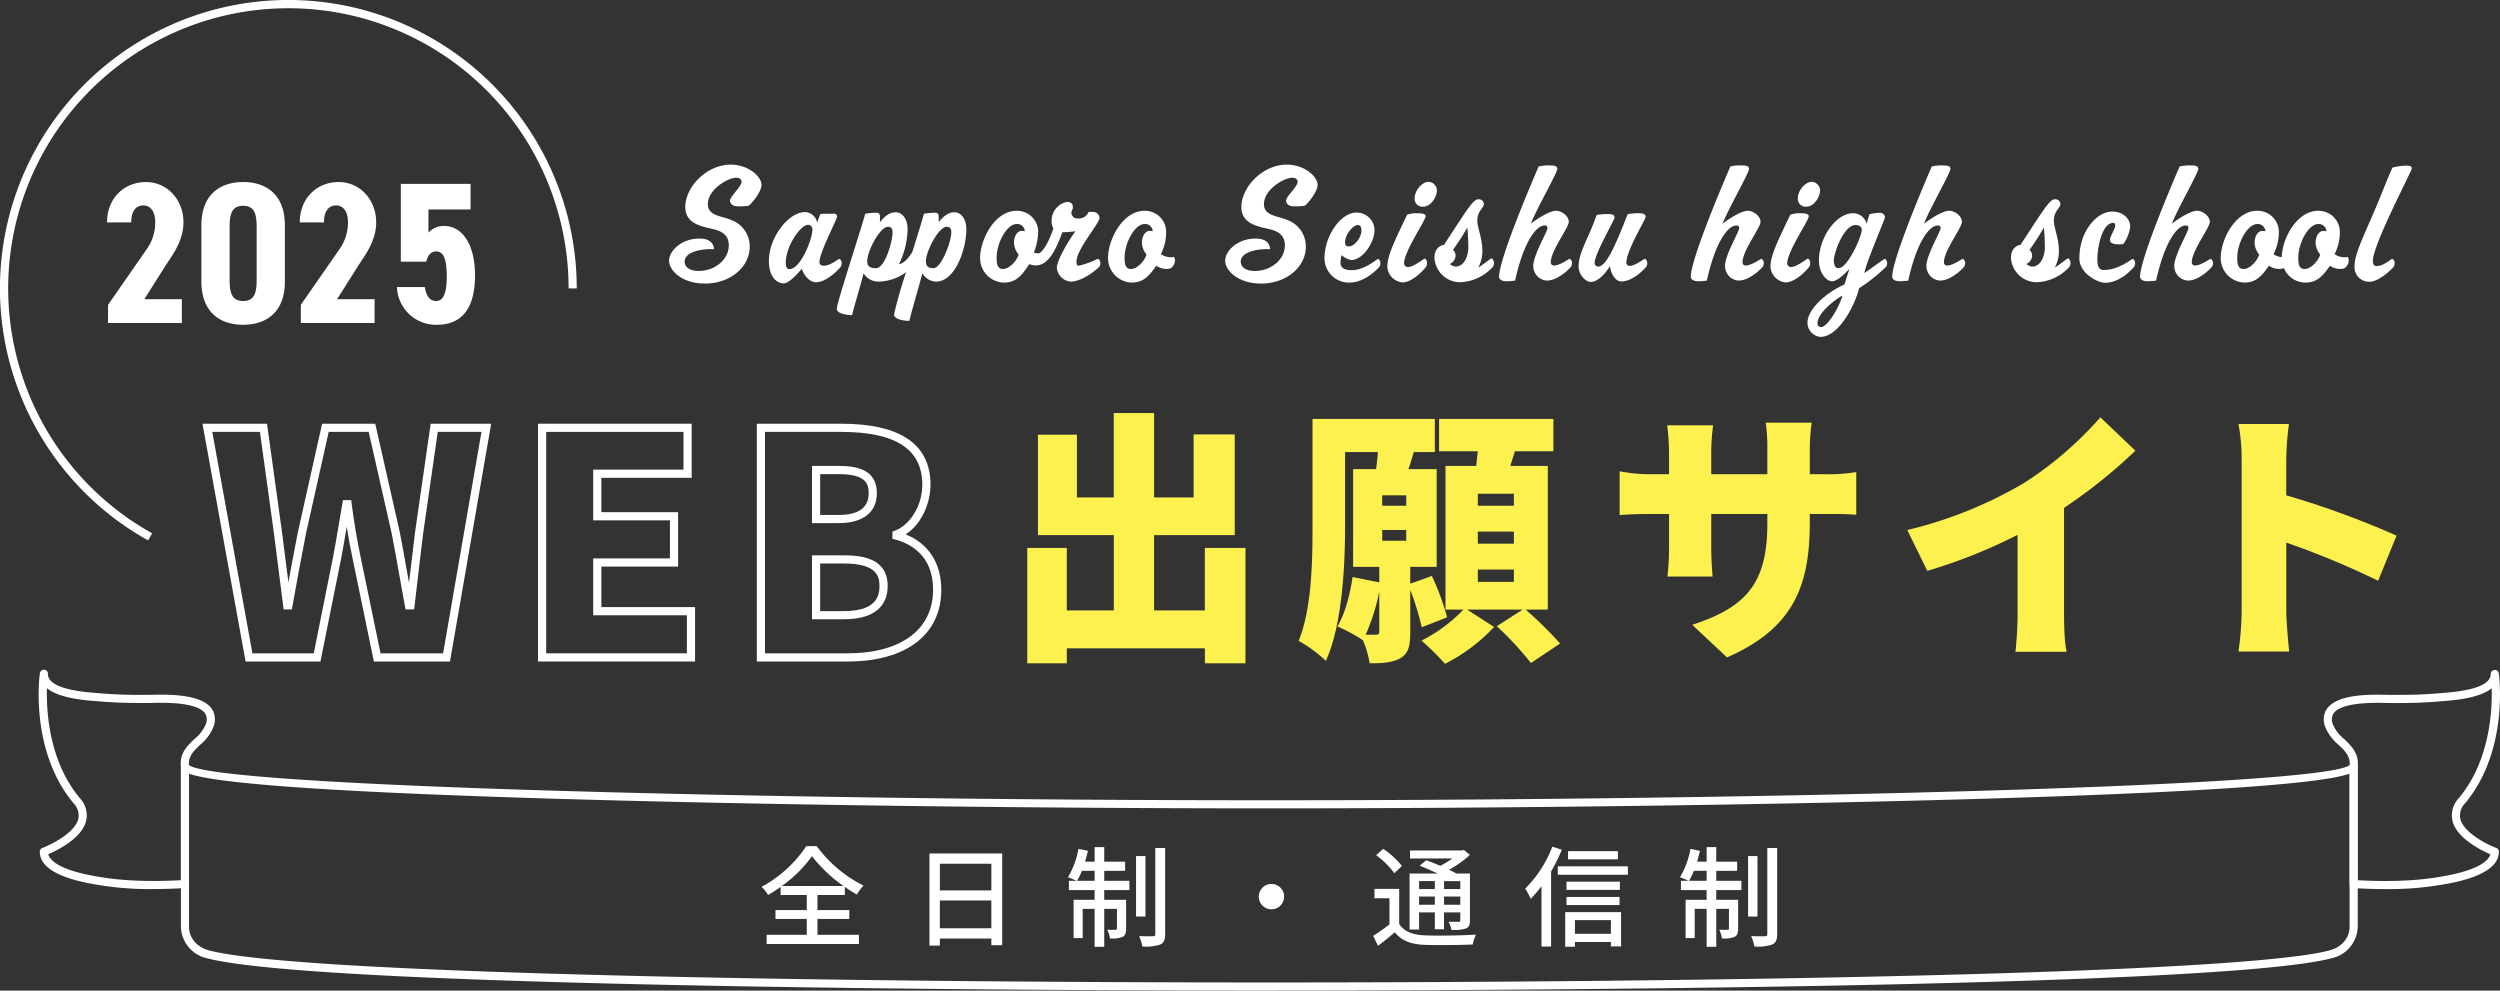 <svg xmlns="http://www.w3.org/2000/svg" xmlns:xlink="http://www.w3.org/1999/xlink" width="557.959" height="221.083" viewBox="0 0 557.959 221.083"><rect x="0" y="0" width="557.959" height="221.083" fill="#333333" stroke="none"/><defs><clipPath id="a"><rect width="557.959" height="221.083" fill="none"/></clipPath></defs><g transform="translate(0 0)" clip-path="url(#a)"><path d="M105.676,123.342h9.249v2.05H94.33v-2.05h8.956V119.8H96.306v-1.977h6.979v-3.366H97.453v-1.807a28.394,28.394,0,0,1-2.807,1.807,9.011,9.011,0,0,0-1.439-1.829,27.778,27.778,0,0,0,9.979-9.08h2.32a28.871,28.871,0,0,0,10.444,8.81,13.213,13.213,0,0,0-1.488,2,30.167,30.167,0,0,1-2.684-1.709v1.807h-6.1v3.366h7.1V119.8h-7.1Zm5.808-10.883a32.028,32.028,0,0,1-7.028-6.662,29.548,29.548,0,0,1-6.735,6.662Z" transform="translate(76.77 85.288)" fill="#fff"/><path d="M129.981,104.447v20.474h-2.418v-1.488H116.071v1.587h-2.32V104.447ZM116.071,112.7h11.494v-5.956H116.071Zm11.493,2.245H116.069v6.2h11.494Z" transform="translate(93.69 86.027)" fill="#fff"/><path d="M138.8,111.188h5.613v2.073H138.8v2.172h4.882v6.417c0,.928-.146,1.514-.782,1.856a6.127,6.127,0,0,1-2.83.339,5.71,5.71,0,0,0-.611-1.926c.879.024,1.612.024,1.856,0,.244,0,.317-.073.317-.317V117.46H138.8v8.469H136.65V117.46h-2.659v6.514h-2.026v-8.54h4.685v-2.172h-5.734v-2.073H132.6a14.676,14.676,0,0,0-1.9-.782,18.78,18.78,0,0,0,2.342-6.344l2.123.439c-.2.8-.416,1.634-.635,2.416h2.123v-3.246H138.8v3.246h4.661v2.05H138.8Zm-2.148,0v-2.221H133.8a12.6,12.6,0,0,1-1.074,2.221ZM148,119.168h-2.1V105.673H148Zm4.393-15.3v19.157c0,1.366-.294,2-1.1,2.391a10.323,10.323,0,0,1-3.975.439,10.108,10.108,0,0,0-.735-2.318c1.368.049,2.686.049,3.1.024.39,0,.512-.122.512-.511V103.866Z" transform="translate(107.648 85.388)" fill="#fff"/><path d="M159.713,111.012a2.83,2.83,0,1,1-2.83-2.832,2.832,2.832,0,0,1,2.83,2.832" transform="translate(126.883 89.101)" fill="#fff"/><path d="M173.862,120.626c1.049,1.709,2.976,2.44,5.661,2.562,2.759.122,8.37.049,11.471-.17a11.156,11.156,0,0,0-.731,2.219c-2.807.122-7.933.171-10.763.073-3.027-.122-5.124-.926-6.614-2.807-1.171,1-2.391,2-3.757,3.025l-1.074-2.243a38.106,38.106,0,0,0,3.636-2.54v-5.832h-3.345v-2.1h5.516Zm-1.074-11.3a18.777,18.777,0,0,0-4.076-4.027l1.585-1.415a19.35,19.35,0,0,1,4.174,3.806Zm5.515,12.567H176.18V109.4h6.272c-1.317-.635-2.783-1.269-4.027-1.756l1.464-1.22c.952.341,2.075.781,3.149,1.246a19.811,19.811,0,0,0,2.683-1.638h-9.443v-1.78H187.82l.465-.122,1.366,1.1a24.185,24.185,0,0,1-4.661,3.319c.635.292,1.195.585,1.66.853h3v10.4c0,1.025-.171,1.537-.879,1.855a9.259,9.259,0,0,1-3.27.317,6.242,6.242,0,0,0-.611-1.831c1.025.049,1.953.026,2.247.026.266,0,.365-.1.365-.392v-1.707h-3.636v3.757h-2.05v-3.757H178.3Zm0-9.029h3.514v-1.782H178.3Zm3.514,1.66H178.3v1.831h3.514Zm5.686-3.439h-3.636v1.782H187.5Zm0,3.439h-3.636v1.831H187.5Z" transform="translate(138.416 85.564)" fill="#fff"/><path d="M194.834,104.3a39.022,39.022,0,0,1-2.393,4.856V125.9H190.3V112.427a28.514,28.514,0,0,1-2.393,2.832,20.713,20.713,0,0,0-1.246-2.294,26.268,26.268,0,0,0,6.054-9.348Zm14.74,5.588H193.932V108.01h15.643Zm-13.984,8.347h12.47v7.639h-2.269V124.9h-8.031v1.049h-2.17Zm12.2-4.979H195.883v-1.831h11.908Zm-11.908,1.587h11.835v1.805H195.883Zm11.471-8.394h-11.13v-1.831h11.13Zm-9.592,16.619h8.029v-3.051h-8.029Z" transform="translate(153.738 85.343)" fill="#fff"/><path d="M213.7,111.188h5.613v2.073H213.7v2.172h4.882v6.417c0,.928-.146,1.514-.782,1.856a6.127,6.127,0,0,1-2.83.339,5.711,5.711,0,0,0-.611-1.926c.879.024,1.612.024,1.857,0,.244,0,.317-.073.317-.317V117.46H213.7v8.469H211.55V117.46h-2.659v6.514h-2.026v-8.54h4.685v-2.172h-5.733v-2.073H207.5a14.673,14.673,0,0,0-1.9-.782,18.78,18.78,0,0,0,2.342-6.344l2.123.439c-.2.8-.416,1.634-.635,2.416h2.123v-3.246H213.7v3.246h4.661v2.05H213.7Zm-2.148,0v-2.221H208.7a12.606,12.606,0,0,1-1.074,2.221Zm11.349,7.98h-2.1V105.673h2.1Zm4.393-15.3v19.157c0,1.366-.294,2-1.1,2.391a10.324,10.324,0,0,1-3.976.439,10.109,10.109,0,0,0-.735-2.318c1.368.049,2.686.049,3.1.024.39,0,.512-.122.512-.511V103.866Z" transform="translate(169.339 85.388)" fill="#fff"/><path d="M80.02,104.927H63.035l-4.76-23.014c-.485-2.3-.926-4.69-1.308-7.07-.392,2.358-.791,4.743-1.236,7.057l-4.623,23.027H34.4L24.782,51.855h14.4l3.372,24.388c.467,3.653.936,7.3,1.4,11,.609-3.345,1.3-6.981,2.132-11.261l5.394-24.127H63.336l5.456,24.1c.6,3.051,1.156,6.169,1.712,9.328.124.686.244,1.375.367,2.066q.293-2.44.585-4.856c.261-2.165.522-4.315.77-6.443l3.485-24.194h13.5Zm-15.5-1.824H78.485l8.56-49.424H77.292L74.035,76.286c-.246,2.1-.507,4.256-.77,6.425-.39,3.226-.784,6.49-1.154,9.78l-.091.81H70.1l-.14-.744c-.436-2.327-.848-4.652-1.255-6.957-.556-3.144-1.107-6.251-1.7-9.268l-5.13-22.653H52.95L47.882,76.356C46.626,82.8,45.694,87.8,44.864,92.546l-.133.755H42.885l-.1-.8c-.678-5.433-1.357-10.728-2.035-16.028l-.027-.2L37.6,53.679H26.965L35.923,103.1H49.616L53.94,81.548c.45-2.336.853-4.752,1.251-7.138.266-1.6.533-3.2.808-4.743l.133-.751h1.846l.1.8c.483,3.886,1.169,7.975,1.982,11.824Z" transform="translate(20.411 42.71)" fill="#fff"/><path d="M100.893,104.927H65.844V51.855h34.292V63.929H79.981V71.6H97.108V83.74H79.981v9.045h20.912ZM67.668,103.1h31.4V94.608H78.157V81.916H95.285V73.423H78.157V62.106H98.312V53.679H67.668Z" transform="translate(54.232 42.71)" fill="#fff"/><path d="M112.864,104.927H92.623V51.855h18.8c13.247,0,19.965,4.59,19.965,13.637,0,3.968-1.9,8.708-5.555,11.062,5.088,2.03,7.962,6.432,7.962,12.328,0,10.045-7.823,16.044-20.928,16.044M94.447,103.1h18.417c11.963,0,19.1-5.318,19.1-14.221,0-7.758-5.263-10.322-8.4-11.157l-.677-.182v-1.6l.585-.224c3.469-1.333,6.085-5.728,6.085-10.225,0-7.949-5.934-11.814-18.142-11.814H94.447Zm17.522-7.6h-7.032V81.227h7.032c4.231,0,9.855.708,9.855,6.83,0,3.4-1.711,7.446-9.855,7.446m-5.208-1.824h5.208c7.2,0,8.031-3.21,8.031-5.622,0-2.477-.956-5.006-8.031-5.006H106.76Zm4.178-19.639h-6V61.28h6c3.64,0,8.478.629,8.478,6.071,0,4.251-3.089,6.689-8.478,6.689m-4.178-1.824h4.178c4.417,0,6.654-1.636,6.654-4.865,0-2.207-.806-4.247-6.654-4.247H106.76Z" transform="translate(76.288 42.71)" fill="#fff"/><g transform="translate(229.27 92.186)"><path d="M174.418,80.652V106.4h-9.06v-3.339H134.542V106.4h-8.821V80.652h8.821V94.6h10.491V77.792H128.1V55.38h8.7V69.385h8.226V50.551h9V69.385h8.821V55.32h9.178V77.792h-18V94.6h11.325V80.652Z" transform="translate(-125.721 -50.551)" fill="#fdf150"/><path d="M186.407,97.761a60.7,60.7,0,0,0-2.562-8.343v9.476c0,2.921-.357,4.709-2.207,5.783-1.847,1.014-3.992,1.132-6.855,1.132a21.479,21.479,0,0,0-1.548-5.247v.06a36.794,36.794,0,0,0-5.662-3.04c1.727-2.8,2.8-7.032,3.4-11.028l5.961,1.194V84.29h-5.841V62.475h5.126c.179-1.251.3-2.562.418-3.815H169.3V75.111c0,9.06-.655,22.172-4.289,30.159a29.659,29.659,0,0,0-6.08-4.47c2.92-7.094,3.1-17.584,3.1-25.629v-23.9h27.3V58.66H184.62c-.357,1.311-.775,2.622-1.193,3.815h6.317V84.29h-5.9v3.757l4.829-1.731a57.523,57.523,0,0,1,3.4,9.24Zm-9.477-7.988a44.758,44.758,0,0,1-3.04,9.656h2.325c.536,0,.715-.179.715-.715Zm.655-19.132h5.365V68.318h-5.365Zm0,7.807h5.365V76.065h-5.365Zm32.009,15.379a84.441,84.441,0,0,1,7.69,7.57l-6.5,4.351a71.963,71.963,0,0,0-7.628-8.226l5.781-3.695h-12.4l6.022,3.875a39.214,39.214,0,0,1-10.967,8.223,54.149,54.149,0,0,0-5.247-5.183,33.8,33.8,0,0,0,9.359-6.915h-3.994V61.761h6.853c.12-1.072.239-2.2.359-3.279H190.28V51.271h25.513v7.211h-8.584c-.357,1.132-.715,2.207-1.014,3.279h8.345V93.827Zm-2.621-25.868h-8.048v2.683h8.048Zm0,8.464h-8.048v2.684h8.048Zm0,8.464h-8.048v2.743h8.048Z" transform="translate(-98.369 -49.958)" fill="#fdf150"/><path d="M222.18,104.12l-7.749-7.271c11.921-3.935,16.75-9.12,16.75-22.591V72.113H218.662v7.211c0,2.921.181,5.245.3,6.737H208.887a57.825,57.825,0,0,0,.357-6.737V72.113h-4.291c-3.219,0-5.006.119-6.737.237V62.576a35.227,35.227,0,0,0,6.737.657h4.291V58.285a51.7,51.7,0,0,0-.416-5.96h10.251a46.4,46.4,0,0,0-.418,6.018v4.889h12.519v-5.6a38.832,38.832,0,0,0-.359-5.9h10.251a48.208,48.208,0,0,0-.416,5.9v5.6h3.159a38.11,38.11,0,0,0,7.213-.478v9.538c-1.669-.179-3.755-.179-7.154-.179h-3.217v1.906c0,14.128-3.635,23.6-18.477,30.1" transform="translate(-66.011 -49.582)" fill="#fdf150"/><path d="M259.467,65.736a80.238,80.238,0,0,0,17.047-14.662l7.807,7.45A114.554,114.554,0,0,1,268.406,71.28V94.763c0,2.861.12,6.974.6,8.642H257.559a80.278,80.278,0,0,0,.478-8.642V77.3a118.336,118.336,0,0,1-20.148,8.046l-4.47-9.118a94.491,94.491,0,0,0,26.047-10.491" transform="translate(-37.016 -50.12)" fill="#fdf150"/><path d="M274.666,59.639a41.531,41.531,0,0,0-.717-7.747h11.266a70.693,70.693,0,0,0-.6,7.747v8.168a196.805,196.805,0,0,1,24.617,9L305.124,86.88a185.108,185.108,0,0,0-20.5-8.524V93.673c0,1.61.357,6.319.657,9H273.949a66.608,66.608,0,0,0,.717-9Z" transform="translate(-3.635 -49.446)" fill="#fdf150"/></g><path d="M98.059,23.946c0-.509-.474-.875-1.169-.875-1.862,0-6.352,2.591-6.352,5.878,0,2.63,2.883,2.591,5.294,3.578a6.292,6.292,0,0,1,4.052,5.914c0,4.6-4.38,8.252-10,8.252-5.039,0-8-2.849-8-5.112,0-2.19,2.774-4.929,6.755-4.929,1.789,0,3.1.584,3.286,2.374-2.81-.148-6.572.584-6.572,2.774,0,.985.841,2.083,3.14,2.083,3.578,0,6.716-2.52,6.716-5.734,0-2.812-2.444-3.359-3.8-3.687C88.6,33.841,85.5,33.11,85.5,29.57c0-4.309,4.638-9.421,10.15-9.421,3.979,0,6.862,2.7,6.862,4.492,0,1.607-2.227,4.234-2.847,4.672a14.177,14.177,0,0,1-2.117.146c-.95,0-1.825-.109-2.083-1.167-.035-1.1,2.593-3.14,2.593-4.346" transform="translate(67.444 16.595)" fill="#fff"/><path d="M101.437,38.585c-.472.622-2.774,3.288-4.016,3.288-1.351,0-3.321-1.205-3.321-5.039,0-5.183,4.344-10.878,8.068-10.878a2.862,2.862,0,0,1,2.7,2.336l.693-1.864c.221-.073.33-.109,3.213-.109.33,0,.549.292.549.695,0,.474-3.943,8.031-3.943,10.076,0,.62.438.841.948.841,1.422,0,2.958-1.278,3.432-1.536.365.075.584.549.584.987a1.426,1.426,0,0,1-.219.766c-.255.438-3.14,3.47-5.476,3.47-1.313,0-2.628-1.242-3.213-3.033m-2.774.111c2.518,0,5.146-6.718,5.146-8.836a.962.962,0,0,0-.946-1.06c-1.753,0-5,4.856-5,8.434,0,.95.292,1.461.8,1.461" transform="translate(77.504 21.378)" fill="#fff"/><path d="M124.462,26.086c.545,0,.693.438.693.875V28.2c.8-1.058,2.044-2.227,3.5-2.227,1.424,0,2.666,1.424,2.666,3.8,0,4.382-2.445,11.682-6.791,11.682a3.7,3.7,0,0,1-3.029-1.862c-.768,3.067-2.63,9.237-2.883,10.625-1.461,0-3.434-.4-3.434-1.424a95.883,95.883,0,0,1,2.7-9.456,10.572,10.572,0,0,1-6.208,2.117,3.823,3.823,0,0,1-3.284-1.862c-.768,3.067-2.3,7.96-2.557,9.346-1.461,0-3.43-.4-3.43-1.422,0-1.315,5.584-18.218,6.35-21.213a16.825,16.825,0,0,1,2.593-.217c.549,0,.695.438.695.875V28.2c.8-1.058,2.044-2.227,3.505-2.227,1.422,0,2.664,1.424,2.664,3.8a18.528,18.528,0,0,1-1.935,7.812c1.094-.182,2.115-1.351,2.993-2.737,1.205-3.906,2.3-7.377,2.593-8.544a16.793,16.793,0,0,1,2.593-.217M109.2,36.855c0,.8.182,1.607,1.973,1.607,1.97,0,3.686-5.914,3.686-8.031,0-.658-.219-1.207-1.023-1.207-1.825,0-4.636,5.478-4.636,7.632m13.106,0c0,.8.182,1.607,1.68,1.607,1.753,0,3.981-5.914,3.981-8.031,0-.658-.222-1.207-1.023-1.207-1.827,0-4.638,5.478-4.638,7.632" transform="translate(84.35 21.394)" fill="#fff"/><path d="M137.072,39.353c0-1.388,2.263-5.549,4.162-8.1a21.644,21.644,0,0,1-2.92.219c-1.5,4.016-3.14,7.409-5.952,7.409a4.108,4.108,0,0,1-1.422-.292c-1.388,1.973-2.628,4.127-5.659,4.127A5.452,5.452,0,0,1,119.95,37.2c0-4.127,3.286-10.515,8.141-10.515a4.747,4.747,0,0,1,4.82,4.452,13.5,13.5,0,0,1-.95,4.856,1.84,1.84,0,0,0,.95.184c.912,0,2.373-2.482,3.394-5.549a3.253,3.253,0,0,1-.4-1.681,4.248,4.248,0,0,1,3.43-4.234c.877,0,1.315.4,1.315,1.167,0,.66-.328.695-.328,1.315a1.312,1.312,0,0,0,1.461,1.205,2.309,2.309,0,0,0,2.373-1.459h1.023a1.428,1.428,0,0,1,1.424,1.313c0,1.315-5.148,6.937-5.148,9.822,0,.474.108.875.511.875a19.964,19.964,0,0,0,4.234-1.534c.4.075.584.547.584.987a1.289,1.289,0,0,1-.219.766c-.219.292-3.613,3.323-6.425,3.323a3.383,3.383,0,0,1-3.067-3.14m-13.435-2.19c0,1.534.219,2.52,1.461,2.52,1.277,0,3.066-1.791,3.432-3.25a4.3,4.3,0,0,1-1.023-2.666c0-1.131.584-2.591,1.753-2.591a2.005,2.005,0,0,1,.657.108,1.684,1.684,0,0,0-1.825-1.641c-2.154,0-4.453,4.162-4.453,7.521" transform="translate(98.796 20.355)" fill="#fff"/><path d="M150.248,36.088c.219,0,.292.622.292.731a2.105,2.105,0,0,1-.875,1.753,1.137,1.137,0,0,1-.622.182,3.987,3.987,0,0,1-2.664-.693c-1.315,1.789-2.593,3.76-5.44,3.76a5.452,5.452,0,0,1-5.331-5.511c0-4.127,3.286-10.515,8.141-10.515a4.747,4.747,0,0,1,4.82,4.452,10.822,10.822,0,0,1-1.169,5.223,3.91,3.91,0,0,0,2.447.693,1.083,1.083,0,0,0,.4-.075m-10.953.184c0,1.534.219,2.52,1.461,2.52,1.277,0,3.066-1.791,3.432-3.25a4.3,4.3,0,0,1-1.023-2.666c0-1.131.584-2.591,1.753-2.591a2,2,0,0,1,.657.108,1.684,1.684,0,0,0-1.825-1.641c-2.154,0-4.453,4.162-4.453,7.521" transform="translate(111.692 21.246)" fill="#fff"/><path d="M166.118,23.946c0-.509-.474-.875-1.169-.875-1.862,0-6.352,2.591-6.352,5.878,0,2.63,2.883,2.591,5.294,3.578a6.292,6.292,0,0,1,4.052,5.914c0,4.6-4.38,8.252-10,8.252-5.039,0-8-2.849-8-5.112,0-2.19,2.774-4.929,6.755-4.929,1.789,0,3.1.584,3.286,2.374-2.81-.148-6.572.584-6.572,2.774,0,.985.841,2.083,3.14,2.083,3.578,0,6.716-2.52,6.716-5.734,0-2.812-2.444-3.359-3.8-3.687-2.812-.62-5.914-1.351-5.914-4.891,0-4.309,4.637-9.421,10.15-9.421,3.979,0,6.862,2.7,6.862,4.492,0,1.607-2.227,4.234-2.847,4.672a14.176,14.176,0,0,1-2.117.146c-.95,0-1.825-.109-2.083-1.167-.035-1.1,2.593-3.14,2.593-4.346" transform="translate(123.5 16.595)" fill="#fff"/><path d="M165.674,37.187c0,1.349,1.1,1.68,2.557,1.68,2.7,0,5.331-2.263,5.8-2.52.328.075.547.549.547.987a1.265,1.265,0,0,1-.219.766c-.219.257-3.1,3.542-6.682,3.542a5.449,5.449,0,0,1-5.584-5.4c0-5.073,3.649-10.222,7.119-10.222a3.988,3.988,0,0,1,4.052,3.8c0,3.029-2.737,6.791-5.185,6.791a4.36,4.36,0,0,1-2.156-1.1,6.88,6.88,0,0,0-.255,1.68m1.023-4.563c0,.62.219.948.839.948,1.244,0,2.812-2.008,2.812-3.505,0-.839-.255-1.278-.8-1.278-1.134,0-2.849,2.192-2.849,3.835" transform="translate(133.51 21.427)" fill="#fff"/><path d="M169.786,41.2c0-2.591,1.789-6.058,4.417-11.607a6.4,6.4,0,0,1,2.046-.33c1.24,0,2.081.109,2.081.658,0,.987-4.818,7.849-4.818,10.586a.875.875,0,0,0,.875.768c1.169,0,3.248-1.643,3.722-1.9.33.071.549.62.549,1.058a1.348,1.348,0,0,1-.219.766c-.219.367-2.921,3.505-5.3,3.505a3.754,3.754,0,0,1-3.357-3.505m11.062-16.865c0,.985-1.132,3.467-3.1,3.467a1.735,1.735,0,0,1-1.864-1.825c0-1.787,1.643-3.724,3.14-3.724a1.963,1.963,0,0,1,1.825,2.083" transform="translate(139.842 18.327)" fill="#fff"/><path d="M188.842,38.669a1.5,1.5,0,0,1-.255.8,10.352,10.352,0,0,1-7.373,3.432,5.757,5.757,0,0,1-5.661-5.476c0-1.937,1.2-2.776,2.117-2.849,5.075-7.74,6.5-10.187,7.668-10.187a1.113,1.113,0,0,1,1.24,1.061c0,.914-1.461,1.5-1.461,3.724,0,1.532,1.132,3.943,1.132,6.644a7.749,7.749,0,0,1-.912,3.8c.693-.365,2.445-1.789,2.92-2.044.365.073.584.657.584,1.1m-9.164-2.994a1.646,1.646,0,0,1,.584,1.388,2.125,2.125,0,0,1-1.277,1.753,2.2,2.2,0,0,0,1.277.584c2.01,0,2.85-2.482,2.85-4.307s-.146-3.76-.221-4.419a50.9,50.9,0,0,1-3.213,5" transform="translate(144.592 20.09)" fill="#fff"/><path d="M191.094,42.7c0-2.482,3.175-7.665,3.175-8.505,0-.365-.254-.549-.622-.549-2.079,0-4.818,4.127-6.607,12.3-.219.038-1.349.146-1.862.146-1.461,0-1.716-.657-1.716-1.021,0-4.016,7.594-21.76,8.836-24.606a10.184,10.184,0,0,1,2.518-.221c.729,0,1.643.038,1.643.768,0,.877-4.6,8.872-5.914,12.229.62-.474,3.908-2.883,5.7-2.883.987,0,2.776,1.058,2.776,2.484,0,1.277-4.016,6.461-4.016,8.98a.684.684,0,0,0,.657.766c1.242,0,3.031-1.24,3.505-1.5.365.075.584.584.584.952a2.039,2.039,0,0,1-.219.8c-.109.184-2.812,3.1-5.4,3.1a3.218,3.218,0,0,1-3.029-3.25" transform="translate(151.107 16.678)" fill="#fff"/><path d="M200.2,37.887c-.8,1.315-2.52,3.542-4.307,3.542-1.058,0-2.7-1.568-2.7-3.43,0-3.213,2.336-6.5,4.016-11.5a11.619,11.619,0,0,1,2.447-.217c.766,0,1.57.035,1.57.8,0,.476-4.49,8.179-4.455,10.077a.8.8,0,0,0,.8.841c1.678,0,3.613-4.054,6.571-11.684a11.3,11.3,0,0,1,2.446-.219c.729,0,1.57.073,1.57.8,0,.618-4.307,7.482-4.307,10.294a.72.72,0,0,0,.729.657c1.1,0,2.883-1.313,3.359-1.57.365.075.584.549.584.987a1.265,1.265,0,0,1-.219.766c-.109.146-2.774,3.288-5.584,3.288-1.39,0-2.411-1.973-2.52-3.434" transform="translate(159.121 21.493)" fill="#fff"/><path d="M214.558,42.7c0-2.482,3.177-7.665,3.177-8.505,0-.365-.255-.549-.62-.549-2.081,0-4.818,4.127-6.609,12.3-.219.038-1.351.146-1.86.146-1.461,0-1.718-.657-1.718-1.021,0-4.016,7.594-21.76,8.836-24.606a10.182,10.182,0,0,1,2.52-.221c.729,0,1.641.038,1.641.768,0,.877-4.6,8.872-5.914,12.229.622-.474,3.906-2.883,5.7-2.883.985,0,2.776,1.058,2.776,2.484,0,1.277-4.016,6.461-4.016,8.98a.684.684,0,0,0,.657.766c1.242,0,3.029-1.24,3.505-1.5.365.075.583.584.583.952a2.039,2.039,0,0,1-.219.8c-.111.184-2.81,3.1-5.4,3.1a3.219,3.219,0,0,1-3.031-3.25" transform="translate(170.434 16.678)" fill="#fff"/><path d="M216.678,41.2c0-2.591,1.789-6.058,4.417-11.607a6.4,6.4,0,0,1,2.046-.33c1.24,0,2.081.109,2.081.658,0,.987-4.818,7.849-4.818,10.586a.875.875,0,0,0,.875.768c1.169,0,3.248-1.643,3.722-1.9.33.071.549.62.549,1.058a1.348,1.348,0,0,1-.219.766c-.219.367-2.922,3.505-5.3,3.505a3.754,3.754,0,0,1-3.357-3.505M227.74,24.334c0,.985-1.132,3.467-3.1,3.467a1.735,1.735,0,0,1-1.864-1.825c0-1.787,1.643-3.724,3.14-3.724a1.963,1.963,0,0,1,1.825,2.083" transform="translate(178.465 18.327)" fill="#fff"/><path d="M224.087,53.728a3.2,3.2,0,0,1-2.883-3.138c0-3.14,4.455-6.937,8.252-8.544l1.094-3.467c-.657.655-2.52,2.737-3.9,2.737-1.132,0-2.885-1.791-2.885-4.636,0-5.186,3.87-10.553,7.594-10.553a3.094,3.094,0,0,1,3.031,2.338l.655-2.117a9.348,9.348,0,0,1,2.593-.294,1.135,1.135,0,0,1,.877.912c.035.476-4.2,10.006-4.6,12.525,1.791-1.242,4.016-2.921,4.528-3.179.328.075.545.549.545.987a1.265,1.265,0,0,1-.217.766,37.945,37.945,0,0,1-6.025,4.783c-1.094,4.2-4.672,10.88-8.653,10.88m-.655-2.993a.777.777,0,0,0,.839.8c1.315,0,3.87-4.089,4.745-7.01-.839.33-5.584,3.614-5.584,6.208m4.709-12.341c2.01,0,5.185-7.01,5.185-8.653,0-.474-.547-.985-1.388-.985-2.664,0-5,6.5-4.855,8.177.071.95.4,1.461,1.058,1.461" transform="translate(182.192 21.459)" fill="#fff"/><path d="M239.206,42.7c0-2.482,3.177-7.665,3.177-8.505,0-.365-.255-.549-.62-.549-2.081,0-4.818,4.127-6.609,12.3-.219.038-1.351.146-1.86.146-1.461,0-1.718-.657-1.718-1.021,0-4.016,7.594-21.76,8.836-24.606a10.181,10.181,0,0,1,2.52-.221c.729,0,1.641.038,1.641.768,0,.877-4.6,8.872-5.914,12.229.622-.474,3.906-2.883,5.7-2.883.985,0,2.776,1.058,2.776,2.484,0,1.277-4.016,6.461-4.016,8.98a.684.684,0,0,0,.657.766c1.242,0,3.029-1.24,3.505-1.5.365.075.584.584.584.952a2.039,2.039,0,0,1-.219.8c-.111.184-2.81,3.1-5.4,3.1a3.22,3.22,0,0,1-3.031-3.25" transform="translate(190.735 16.678)" fill="#fff"/><path d="M259.4,38.669a1.5,1.5,0,0,1-.253.8,10.364,10.364,0,0,1-7.377,3.432,5.756,5.756,0,0,1-5.659-5.476c0-1.937,1.205-2.776,2.117-2.849,5.077-7.74,6.5-10.187,7.668-10.187a1.113,1.113,0,0,1,1.24,1.061c0,.914-1.461,1.5-1.461,3.724,0,1.532,1.134,3.943,1.134,6.644a7.772,7.772,0,0,1-.914,3.8c.691-.365,2.444-1.789,2.92-2.044.365.073.584.657.584,1.1m-9.162-2.994a1.651,1.651,0,0,1,.584,1.388,2.126,2.126,0,0,1-1.278,1.753,2.2,2.2,0,0,0,1.278.584c2.008,0,2.847-2.482,2.847-4.307s-.146-3.76-.217-4.419a51.932,51.932,0,0,1-3.213,5" transform="translate(202.708 20.09)" fill="#fff"/><path d="M254.483,36.263c0-5.987,3.906-10.369,7.3-10.369,2.553,0,4.052,1.68,4.052,3.4a8.733,8.733,0,0,1-1.534,3.833,5.539,5.539,0,0,1-1.1.073c-1.06,0-1.9-.292-1.9-.948,0-.8,1.169-2.482,1.169-3.25,0-.4-.146-.585-.438-.585-2.52,0-3.543,5.588-3.543,8.108,0,1.641.367,2.407,1.461,2.407,3.142,0,5.916-2.227,6.39-2.482.365.075.584.547.584.987a1.473,1.473,0,0,1-.219.766c-.365.4-2.994,3.578-6.534,3.578-1.5,0-5.7-2.008-5.7-5.513" transform="translate(209.602 21.327)" fill="#fff"/><path d="M269.54,42.7c0-2.482,3.177-7.665,3.177-8.505,0-.365-.255-.549-.62-.549-2.081,0-4.818,4.127-6.609,12.3-.219.038-1.351.146-1.86.146-1.461,0-1.718-.657-1.718-1.021,0-4.016,7.594-21.76,8.836-24.606a10.181,10.181,0,0,1,2.52-.221c.729,0,1.641.038,1.641.768,0,.877-4.6,8.872-5.914,12.229.622-.474,3.906-2.883,5.7-2.883.985,0,2.776,1.058,2.776,2.484,0,1.277-4.016,6.461-4.016,8.98a.684.684,0,0,0,.656.766c1.242,0,3.029-1.24,3.505-1.5.365.075.583.584.583.952a2.038,2.038,0,0,1-.219.8c-.111.184-2.81,3.1-5.4,3.1a3.22,3.22,0,0,1-3.031-3.25" transform="translate(215.719 16.678)" fill="#fff"/><path d="M300.041,36.088c.217,0,.292.622.292.731a2.105,2.105,0,0,1-.875,1.753,1.141,1.141,0,0,1-.622.182,3.993,3.993,0,0,1-2.666-.693c-1.315,1.789-2.591,3.76-5.44,3.76a5.234,5.234,0,0,1-4.855-3.25h-.036a1.132,1.132,0,0,1-.622.182,3.987,3.987,0,0,1-2.664-.693c-1.315,1.789-2.593,3.76-5.438,3.76a5.453,5.453,0,0,1-5.332-5.511c0-4.127,3.288-10.515,8.143-10.515a4.746,4.746,0,0,1,4.818,4.452,10.841,10.841,0,0,1-1.167,5.223,3.091,3.091,0,0,0,1.826.657C285.474,32,288.758,25.8,293.54,25.8a4.747,4.747,0,0,1,4.82,4.452,10.822,10.822,0,0,1-1.169,5.223,3.91,3.91,0,0,0,2.447.693,1.1,1.1,0,0,0,.4-.075m-24.572.184c0,1.534.219,2.52,1.461,2.52,1.276,0,3.067-1.791,3.432-3.25a4.307,4.307,0,0,1-1.023-2.666c0-1.131.585-2.591,1.753-2.591a2.03,2.03,0,0,1,.658.108,1.685,1.685,0,0,0-1.825-1.641c-2.156,0-4.455,4.162-4.455,7.521m13.619,0c0,1.534.217,2.52,1.461,2.52,1.277,0,3.066-1.791,3.43-3.25a4.307,4.307,0,0,1-1.023-2.666c0-1.131.584-2.591,1.753-2.591a2.019,2.019,0,0,1,.658.108,1.686,1.686,0,0,0-1.827-1.641c-2.152,0-4.451,4.162-4.451,7.521" transform="translate(223.85 21.246)" fill="#fff"/><path d="M288.16,42.613c0-2.958,2.848-8.252,5.438-14.64,1.06-2.591,2.3-5.768,3.033-7.265a12.645,12.645,0,0,1,3.138-.438c.8,0,1.169.182,1.169.62,0,.584-8.69,17.013-8.69,20.625,0,.768.257,1.169.841,1.169,1.422,0,2.993-1.349,3.43-1.607.4.075.584.549.584.987a1.434,1.434,0,0,1-.217.766c-.075.184-3.066,3.323-5.367,3.359a3.257,3.257,0,0,1-3.359-3.576" transform="translate(237.34 16.695)" fill="#fff"/><path d="M33.061,120.611a64.366,64.366,0,1,1,95.659-56.25H126.9a62.536,62.536,0,1,0-92.947,54.658Z" transform="translate(0 -0.001)" fill="#fff"/><path d="M30.273,130.9a70.865,70.865,0,0,1-15.175-1.47c-6.709-1.444-10.112-3.755-10.112-6.871a.9.9,0,0,1,.585-.846c1.948-.737,7.181-3.323,8-6.421a3.836,3.836,0,0,0-1.041-3.538C2.747,100.024,4.9,83.471,5,82.773a.9.9,0,0,1,1.8.122c0,3.421,8.071,4.034,11.11,4.265l.74.06c3.146.268,6.543.367,10.712.332l.717-.015c3.536-.073,11.8-.268,13.63,3.722a4.511,4.511,0,0,1,.091,3.288,9.994,9.994,0,0,1-3.018,4.14c-1.47,1.4-2.741,2.615-2.493,4.7l.007,26.383a.905.905,0,0,1-.853.9c-2.546.146-4.922.219-7.165.219m7.114-1.122h0ZM6.879,123.128c.367,1.266,2.117,3.135,8.6,4.528,6.049,1.3,12.558,1.692,21,1.262V103.5c-.348-2.881,1.455-4.6,3.047-6.12a8.338,8.338,0,0,0,2.537-3.366v0a2.725,2.725,0,0,0-.007-2c-1.339-2.911-9.326-2.73-11.943-2.666l-.742.013c-4.211.036-7.678-.067-10.882-.339l-.724-.057c-2.821-.215-8.434-.642-11.186-2.9-.144,5.274.492,16.32,7.333,24.523a5.582,5.582,0,0,1,1.4,5.161c-1.025,3.883-6.5,6.543-8.438,7.375" transform="translate(3.895 67.53)" fill="#fff"/><path d="M265.055,144.25c-35,0-210.919-.348-237.062-7.207a7.4,7.4,0,0,1-5.852-7V94.2a.9.9,0,0,1,1.76-.3c5.4,4.71,128.776,7.873,241.154,7.873S500.81,98.609,506.21,93.9a.875.875,0,0,1,.908-.607.907.907,0,0,1,.852.9v35.845a7.4,7.4,0,0,1-5.852,7c-26.144,6.859-202.061,7.207-237.062,7.207M23.95,95.837v34.2c0,2.471,1.767,4.534,4.5,5.252,20.106,5.274,140.023,7.147,236.6,7.147s216.5-1.873,236.6-7.147c2.736-.719,4.5-2.781,4.5-5.252v-34.2c-4.614,1.638-21.349,3.822-82.987,5.633-44.955,1.32-104.066,2.11-158.119,2.11s-113.164-.79-158.12-2.11c-61.632-1.811-78.369-4-82.985-5.633m-.007-1.753v0Zm482.225,0v0Z" transform="translate(18.236 76.834)" fill="#fff"/><path d="M298.177,130.9c-2.241,0-4.617-.073-7.163-.219a.905.905,0,0,1-.853-.9V103.5c.252-2.2-1.018-3.41-2.487-4.813a10.018,10.018,0,0,1-3.018-4.14v0a4.494,4.494,0,0,1,.095-3.286c1.833-3.992,10.1-3.791,13.628-3.72l.715.013c4.158.036,7.564-.064,10.712-.332l.742-.058c3.038-.232,11.108-.844,11.108-4.265a.9.9,0,0,1,.842-.9.875.875,0,0,1,.959.779c.095.7,2.249,17.252-7.532,28.978a3.837,3.837,0,0,0-1.043,3.538c.817,3.1,6.051,5.686,8,6.421a.9.9,0,0,1,.587.846c0,3.115-3.4,5.427-10.112,6.871a71,71,0,0,1-15.176,1.47m-6.208-1.979c8.447.434,14.952.042,21-1.26,6.481-1.4,8.232-3.262,8.6-4.53-1.937-.832-7.413-3.492-8.438-7.375a5.587,5.587,0,0,1,1.4-5.161c6.84-8.2,7.477-19.248,7.335-24.522-2.752,2.254-8.365,2.683-11.186,2.9l-.726.057c-3.2.274-6.66.381-10.883.341l-.739-.015c-2.626-.062-10.606-.244-11.943,2.668a2.731,2.731,0,0,0-.009,2,8.354,8.354,0,0,0,2.537,3.366c1.592,1.519,3.4,3.239,3.042,6.228Z" transform="translate(234.237 67.53)" fill="#fff"/><path d="M18.585-5.31h-8.37l4.725-7.47c1.575-2.43,4.005-5.58,4.005-9.675,0-5.13-3.69-9-8.37-9-4.9,0-8.685,3.645-8.685,9h5.4c0-2.565,1.08-3.78,2.7-3.78,1.485,0,2.655,1.17,2.655,3.78A10.344,10.344,0,0,1,10.62-16.29L2.115-4.05V0h16.47ZM32.265.4C37.215.4,41.58-2.2,41.58-9.27V-21.78c0-7.065-4.365-9.675-9.315-9.675s-9.315,2.61-9.315,9.675V-9.27C22.95-2.2,27.315.4,32.265.4Zm0-5.31c-2.385,0-3.015-1.62-3.015-4.59v-12.06c0-2.97.63-4.59,3.015-4.59s3.015,1.62,3.015,4.59v12.06C35.28-6.525,34.65-4.9,32.265-4.9ZM61.6-5.31h-8.37l4.725-7.47c1.575-2.43,4.005-5.58,4.005-9.675,0-5.13-3.69-9-8.37-9-4.9,0-8.685,3.645-8.685,9h5.4c0-2.565,1.08-3.78,2.7-3.78,1.485,0,2.655,1.17,2.655,3.78A10.344,10.344,0,0,1,53.64-16.29l-8.5,12.24V0H61.6Zm13.77-10.665c1.71,0,2.34,1.935,2.34,5.715,0,3.645-.81,5.355-2.34,5.355S73.17-6.03,72.81-8.01H66.6A8.715,8.715,0,0,0,75.555.4c5.49,0,8.46-3.645,8.46-10.98,0-7.425-3.15-11.07-6.84-11.07A4.54,4.54,0,0,0,73.62-20.16v-5.175h9.405V-31.05H67.455v17.37h5.67C73.485-15.075,74.16-15.975,75.375-15.975Z" transform="translate(22 72.084)" fill="#fff"/></g></svg>